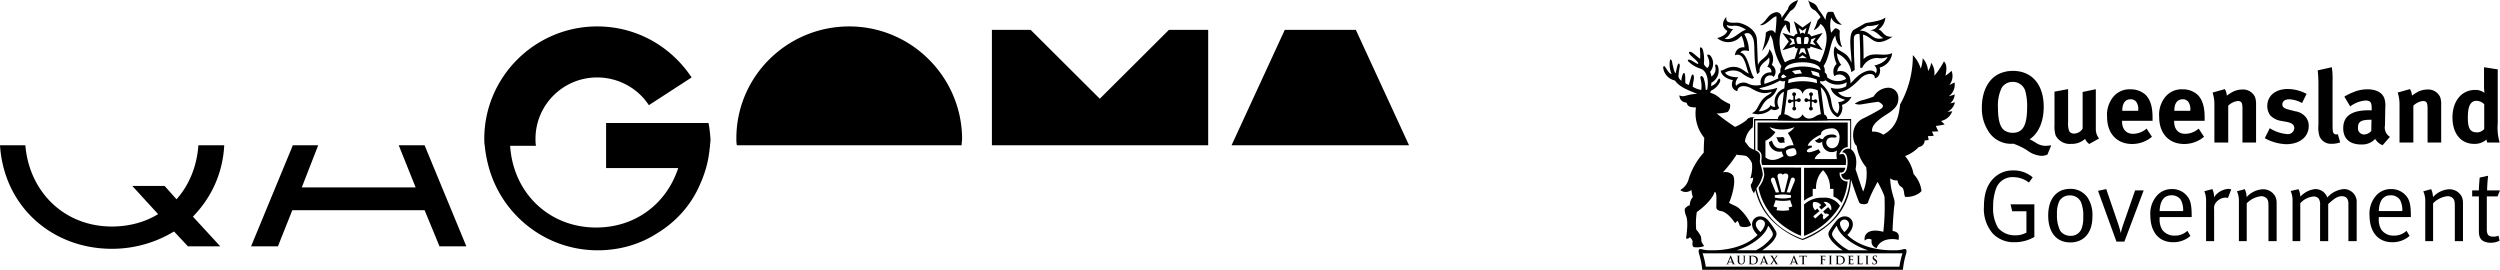 <svg xmlns="http://www.w3.org/2000/svg" viewBox="0 0 1000 107.912"> <symbol id="qagoma" viewBox="0 0 328 52"> <path xmlns="http://www.w3.org/2000/svg" d="M314.926.804h-16.514L286.055 27.61h41.228zM197.25 0c-14.435 0-26.215 11.62-26.215 26 0 .575 0 1.035.116 1.61h52.199c0-.46.116-1.035.116-1.61-.116-14.265-11.78-26-26.216-26M255.451 16.795 239.399.805h-9.008V27.61h50.236V.803h-9.123zM92.616 27.608l3.926 9.779H70.096l3.811-9.78h-5.89l-9.7 23.47h6.236l3.349-8.398h30.72l3.464 8.398h6.236l-9.7-23.47zM46.079 27.608c-.346 4.947-2.194 9.318-5.081 12.54l-2.772-3.107h-7.507l6.006 6.558c-3.003 1.84-6.699 2.876-10.74 2.876-10.972 0-19.171-7.938-20.095-18.867H0c.924 14.265 12.126 24.044 25.984 24.044a27.75 27.75 0 0 0 14.436-4.026l3.234 3.45h7.506l-6.351-6.902c4.157-4.256 6.929-9.893 7.275-16.566zM164.569 22.434h-23.791v10.469h16.746c-2.656 8.168-9.816 13.805-19.055 13.805-10.971 0-19.286-8.053-19.979-18.982h6.005c-.116-.576-.116-1.036-.116-1.611 0-7.823 6.352-14.265 14.321-14.265 4.966 0 9.47 2.53 12.01 6.442l9.932-6.442C155.907 4.717 147.939 0 138.7 0c-14.436 0-26.216 11.735-26.216 26.115 0 .575 0 1.035.116 1.61 0 0 .231 3.222 1.501 6.788C117.681 44.637 127.382 52 138.815 52c5.082 0 9.817-1.38 13.743-3.911 4.388-2.646 7.853-6.443 9.932-11.16 1.039-2.3 1.848-4.717 2.194-7.363.116-.575.116-1.15.231-1.725 0-.576.116-1.036.116-1.61-.116-1.497-.231-2.647-.462-3.797" /> </symbol> <symbol id="queensland-government" viewBox="0 0 160 51.582"> <path xmlns="http://www.w3.org/2000/svg" id="logo" d="M29.104 18.993a.37.37 0 0 0-.288.141 5 5 0 0 0-.403-.053l.005-.727a.36.36 0 0 0 .219-.33.36.36 0 0 0-.36-.364.366.366 0 0 0-.37.363.36.36 0 0 0 .19.315l-.005.697a15 15 0 0 0-.387-.034.36.36 0 0 0-.329-.217.363.363 0 0 0-.368.361.365.365 0 0 0 .368.363.36.36 0 0 0 .305-.168l.411.045-.013 1.055a.36.36 0 0 0-.195.32.36.36 0 0 0 .363.361.365.365 0 0 0 .371-.36.36.36 0 0 0-.219-.329l.014-1.01c.122.017.232.033.344.054a.37.37 0 0 0 .347.243.364.364 0 0 0 .363-.363.364.364 0 0 0-.363-.363m-3.168-.208A.37.37 0 0 0 25.6 19c-.128.01-.262.024-.385.037l-.005-.7a.36.36 0 0 0 .192-.312.37.37 0 0 0-.366-.366.37.37 0 0 0-.368.366.36.36 0 0 0 .219.331l.01.724c-.139.013-.275.035-.406.053a.35.35 0 0 0-.285-.139.364.364 0 0 0-.366.364.366.366 0 0 0 .366.363.37.37 0 0 0 .347-.243q.164-.032.344-.054l.011 1.01a.36.36 0 0 0-.216.328.365.365 0 0 0 .366.361.364.364 0 0 0 .365-.36.36.36 0 0 0-.194-.321l-.008-1.058c.13-.016.267-.026.405-.042a.36.36 0 0 0 .31.165.364.364 0 0 0 .366-.36.36.36 0 0 0-.366-.36Zm19.24 32.196H8.137a14.4 14.4 0 0 0-.595-2.54h38.222a14 14 0 0 0-.59 2.54ZM20.07 43.156a7.6 7.6 0 0 1 .822 1.26c.163.42.057.67-.253 1.106a9 9 0 0 1-2.882 2.326h-3.71c2.332-.657 5.486-2.628 6.023-4.692m-2.251-.678a.874.874 0 0 1 1.538-.073c.216.28.125 1.031-.756 1.966-.633-.572-1.106-1.303-.782-1.893m14.8 3.044c-.31-.435-.414-.686-.253-1.106a8 8 0 0 1 .825-1.26c.537 2.064 3.69 4.035 6.02 4.692h-3.713a9 9 0 0 1-2.879-2.326m1.28-3.117a.876.876 0 0 1 1.54.073c.324.59-.146 1.322-.782 1.893-.873-.935-.97-1.685-.758-1.966m12.007 5.254a5.4 5.4 0 0 1-1.6.19h-.895c-3.081-.062-6.249-.97-8.193-2.93 2.687-2.674-.465-4.874-2.171-2.604a14.7 14.7 0 0 0-1.322 1.896c-.302.558-.075 1.108.59 1.963a9.7 9.7 0 0 0 2.014 1.674H18.933a10 10 0 0 0 2.017-1.674c.662-.855.889-1.405.592-1.963a15 15 0 0 0-1.327-1.896c-1.706-2.27-4.855-.07-2.174 2.604-1.941 1.96-5.106 2.868-8.19 2.93H9a5.4 5.4 0 0 1-1.602-.19c-.636-.155-.78.12-.436 1.204a15.4 15.4 0 0 1 .51 2.719H45.84a15 15 0 0 1 .505-2.719c.342-1.084.203-1.36-.438-1.204ZM12.569 50.05q-.016-.001-.011-.019l.275-.723c.003-.006.008-.016.016-.016l.008.016.27.726q.006.014-.01.016Zm.592.104a.03.03 0 0 1 .022.016l.099.267c.01.03 0 .051-.019.054-.021 0-.032.002-.032.018 0 .022.03.022.067.022h.419c.077 0 .093 0 .093-.022 0-.016-.008-.018-.024-.018a.4.4 0 0 1-.093-.008c-.048-.01-.11-.04-.192-.235-.14-.329-.492-1.215-.542-1.333-.025-.048-.038-.07-.057-.07s-.037.027-.061.089l-.553 1.364c-.04.107-.085.177-.184.19a1 1 0 0 1-.07.003c-.016 0-.026.002-.026.018 0 .022.016.022.04.022h.497c.018 0 .034 0 .034-.022 0-.016-.008-.018-.034-.018h-.033c-.066 0-.085-.024-.085-.067a.4.4 0 0 1 .03-.126l.045-.122q.007-.023.018-.022Zm1.095-.317a.7.7 0 0 0 .197.574.7.7 0 0 0 .484.147.62.62 0 0 0 .454-.152.82.82 0 0 0 .213-.657v-.23c0-.325 0-.387.003-.454.005-.077.019-.112.077-.125.03 0 .043-.005.067-.005q.04 0 .038-.02c0-.018-.014-.02-.046-.02-.083 0-.221.005-.25.005 0 0-.14-.006-.25-.006-.031 0-.047.003-.047.022q0 .02.04.019c.021 0 .056.005.077.005.072.016.091.048.094.125.002.067.002.129.002.454v.27a.74.74 0 0 1-.123.54.44.44 0 0 1-.304.117.42.42 0 0 1-.272-.085c-.11-.086-.174-.222-.174-.534v-.308c0-.325 0-.387.003-.454.002-.077.024-.112.08-.125.027 0 .04-.005.067-.005q.037 0 .037-.02c0-.018-.021-.02-.05-.02-.078 0-.22.005-.273.005-.064 0-.203-.006-.318-.006-.03 0-.05.003-.05.022q0 .02.04.019c.029 0 .066.005.08.005.077.016.093.048.1.125.004.067.004.129.004.454zm2.543-.35c0-.168 0-.355.002-.432q0-.035.027-.043a.6.6 0 0 1 .142-.018.87.87 0 0 1 .625.219.74.74 0 0 1 .21.54.7.7 0 0 1-.184.547.75.75 0 0 1-.505.152c-.173 0-.259-.046-.288-.088a.5.5 0 0 1-.024-.166 12 12 0 0 1-.005-.44zm-.273.415c0 .203 0 .373-.01.462-.011.064-.022.112-.065.117a.2.2 0 0 1-.08.01c-.026 0-.034.006-.034.02 0 .02.013.02.045.02h.275c.11 0 .307.022.47.022a1.03 1.03 0 0 0 .735-.254.88.88 0 0 0 .24-.608.76.76 0 0 0-.216-.548 1.17 1.17 0 0 0-.879-.246c-.13 0-.267.003-.34.003-.06 0-.197-.003-.317-.003-.03 0-.045.003-.045.02q.001.018.034.018c.032 0 .07.005.088.005.07.016.091.048.094.126.005.066.005.128.005.454zm2.425.148q-.012-.001-.008-.019l.275-.723c.003-.006.006-.016.014-.016.005 0 .008.01.01.016l.27.726q.005.014-.01.016Zm.593.104q.015 0 .022.016l.104.267c.008.03-.006.051-.022.054-.024 0-.034.002-.034.018 0 .022.03.022.07.022h.413c.083 0 .102 0 .102-.022 0-.016-.011-.018-.027-.018a.4.4 0 0 1-.096-.008c-.046-.01-.104-.04-.19-.235-.141-.329-.491-1.215-.547-1.333-.022-.048-.035-.07-.054-.07-.021 0-.032.027-.061.089l-.55 1.364c-.043.107-.086.177-.187.19a1 1 0 0 1-.067.003c-.019 0-.03.002-.03.018 0 .022.017.022.043.022h.492c.024 0 .037 0 .037-.022 0-.016-.008-.018-.03-.018h-.037c-.064 0-.085-.024-.085-.067a.4.4 0 0 1 .032-.126l.045-.122c.006-.016.008-.022.022-.022Zm2.14-1.035c.069-.101.11-.16.16-.174a1 1 0 0 1 .077-.01c.022 0 .038-.006.038-.019s-.016-.019-.038-.019c-.083 0-.17.006-.219.006-.037 0-.13-.006-.216-.006q-.048 0-.048.02c0 .012.016.018.027.018a.4.4 0 0 1 .072.005c.021.005.037.024.037.035a.2.2 0 0 1-.024.088c-.032.059-.235.36-.299.454-.086-.144-.184-.304-.278-.483a.1.1 0 0 1-.024-.06c0-.01.005-.02.027-.034.016 0 .048-.005.061-.005.016 0 .032-.006.032-.019 0-.016-.016-.019-.045-.019-.08 0-.203.006-.235.006-.102 0-.283-.006-.334-.006q-.044-.001-.043.014 0 .026.022.024a.3.3 0 0 1 .09.018.28.28 0 0 1 .182.158l.382.614-.422.596c-.075.101-.115.147-.179.163a.4.4 0 0 1-.083.008q-.028 0-.029.018c0 .022.01.022.032.022h.467c.03 0 .046 0 .046-.022 0-.013-.016-.018-.027-.018a.3.3 0 0 1-.05-.003c-.02-.005-.04-.016-.043-.037a.15.15 0 0 1 .029-.086l.326-.523c.101.16.227.38.35.585.016.032.005.053-.008.056-.02.005-.032.008-.032.021s.021.027.08.027h.46c.02 0 .04 0 .04-.022 0-.016-.014-.018-.028-.018a.3.3 0 0 1-.082-.01.22.22 0 0 1-.129-.094c-.053-.067-.41-.655-.48-.762Zm2.998.931q-.014-.001-.008-.019l.27-.723c.005-.006.008-.016.016-.016.005 0 .008.01.01.016l.28.729c0 .005 0 .013-.013.013zm.593.104q.015 0 .018.016l.105.267c.008.03-.006.051-.022.054-.021 0-.03.002-.03.018 0 .022.028.022.065.022h.417c.08 0 .096 0 .096-.022 0-.016-.008-.018-.027-.018a.4.4 0 0 1-.09-.008c-.046-.01-.11-.04-.193-.235-.142-.329-.491-1.215-.545-1.333q-.03-.071-.056-.07c-.021 0-.035.027-.061.089l-.55 1.364c-.043.107-.086.177-.19.19a1 1 0 0 1-.064.003c-.019 0-.027.002-.027.018 0 .022.013.022.04.022h.492c.026 0 .037 0 .037-.022 0-.016-.005-.018-.032-.018h-.03c-.072 0-.09-.024-.09-.067a.3.3 0 0 1 .034-.126l.043-.122q.011-.023.019-.022Zm1.35-.253c0 .203 0 .374-.011.462-.005.064-.021.112-.064.118a.2.2 0 0 1-.078.01q-.035 0-.034.02c0 .02.018.02.042.02h.625c.024 0 .04 0 .04-.02q.002-.02-.037-.02a.5.5 0 0 1-.107-.01c-.067-.006-.085-.054-.09-.113-.011-.093-.011-.264-.011-.467v-.887l.277.006c.195.008.254.067.26.125v.02c.005.034.008.042.026.042.011 0 .019-.014.019-.03 0-.058.008-.208.008-.253 0-.03-.003-.043-.019-.043a1 1 0 0 1-.21.019h-.869c-.074 0-.155-.003-.219-.006a.6.6 0 0 1-.093-.032q-.02 0-.03.04a3 3 0 0 0-.042.249c0 .03.002.04.016.04.016 0 .021-.01.026-.027a.2.2 0 0 1 .038-.077c.032-.054.085-.056.21-.065l.327-.008zm3.818-.176c0-.01.003-.013.019-.013.035 0 .267 0 .323.005a.13.13 0 0 1 .112.072 1 1 0 0 1 .011.072c0 .014.005.032.021.032.02 0 .02-.026.02-.045 0-.016.004-.115.007-.155.008-.07.019-.123.019-.133q0-.022-.01-.022c-.017 0-.022.008-.03.024a.13.13 0 0 1-.096.035 1 1 0 0 1-.097.005l-.28.003c-.019 0-.019-.008-.019-.024v-.54c0-.024.006-.029.024-.029l.331.005a.16.16 0 0 1 .15.067.2.2 0 0 1 .013.08c.003.027.006.035.022.035.013 0 .016-.008.018-.03.006-.02.008-.154.011-.176.008-.053.019-.082.019-.096 0-.01-.006-.021-.014-.021-.013 0-.02.01-.034.019l-.091.005c-.05.003-.497.003-.577.003-.067 0-.203-.006-.318-.006-.034 0-.048.003-.048.019q-.001.02.035.019c.03 0 .07.005.088.005.07.016.085.048.09.126.004.066.004.128.004.454v.381c0 .217 0 .374-.011.465-.008.062-.019.11-.062.118a.3.3 0 0 1-.08.008c-.026 0-.03.005-.03.018 0 .022.014.022.044.022h.611c.035 0 .048 0 .048-.022q0-.019-.032-.018a1 1 0 0 1-.115-.008c-.064-.008-.077-.056-.085-.118-.01-.09-.01-.248-.01-.465zm1.399.177c0 .216 0 .384-.008.475-.005.059-.019.099-.061.104a.2.2 0 0 1-.08.01c-.027 0-.035.006-.035.02 0 .02.016.02.045.02h.617c.021 0 .04 0 .04-.02q.001-.02-.035-.02a.5.5 0 0 1-.112-.01c-.067-.005-.08-.045-.088-.104-.008-.09-.008-.259-.008-.475v-.382c0-.326 0-.388.005-.454.003-.078.022-.113.08-.126.025 0 .043-.005.067-.005.019 0 .035-.006.035-.024 0-.01-.019-.014-.048-.014l-.27.003-.28-.003q-.055-.001-.054.014.002.025.035.024c.024 0 .053.005.077.005.051.016.07.048.075.126.003.066.003.128.003.454zm1.59-.414v-.433a.04.04 0 0 1 .032-.043.6.6 0 0 1 .138-.018.88.88 0 0 1 .628.219.75.75 0 0 1 .206.54.7.7 0 0 1-.185.547.73.73 0 0 1-.502.152c-.173 0-.261-.046-.285-.088a.5.5 0 0 1-.027-.166c-.006-.04-.006-.214-.006-.44zm-.273.414a4 4 0 0 1-.013.462c-.006.064-.019.112-.062.117a.2.2 0 0 1-.082.01q-.034 0-.035.02c0 .02.021.02.048.02h.275c.11 0 .307.022.47.022a1.02 1.02 0 0 0 .732-.254.88.88 0 0 0 .24-.608.76.76 0 0 0-.214-.548 1.18 1.18 0 0 0-.88-.246c-.129 0-.27.003-.337.003-.059 0-.198-.003-.313-.003-.04 0-.05.003-.05.02 0 .012.01.018.04.018.024 0 .064.005.085.005.07.016.085.048.09.126.006.066.006.128.006.454zm2.341 0c0 .202 0 .373-.01.461-.009.065-.02.113-.06.118a.3.3 0 0 1-.082.01c-.027 0-.035.006-.035.02 0 .02.016.02.046.02h.275c.128 0 .277.011.606.011.085 0 .107 0 .117-.061a1.4 1.4 0 0 0 .03-.24c0-.019 0-.043-.016-.043s-.019.016-.024.037c-.016.086-.04.134-.099.16a.6.6 0 0 1-.206.027c-.224 0-.259-.035-.264-.184v-.505q-.001-.02.019-.021c.05 0 .261.002.307.008.08.005.112.035.125.083a1 1 0 0 0 .008.074c0 .016 0 .022.016.022.019 0 .019-.024.019-.04s.008-.104.008-.145c.01-.109.024-.146.024-.16 0-.016-.013-.016-.021-.016-.011 0-.016.008-.032.03a.15.15 0 0 1-.105.029c-.053.008-.307.008-.35.008q-.019.001-.018-.03v-.544c0-.016.005-.019.019-.019.04 0 .27 0 .31.005.109.014.13.038.144.078a.2.2 0 0 1 .016.083q0 .025.016.026c.021 0 .024-.013.024-.024a1 1 0 0 0 .01-.147c.008-.093.02-.122.02-.136 0-.01-.004-.021-.014-.021a.1.1 0 0 0-.032.01.4.4 0 0 1-.1.014h-.55c-.058 0-.194-.003-.312-.003-.032 0-.048.003-.048.019q.001.02.038.019c.029 0 .069.005.082.005.075.016.091.048.097.126.002.066.002.128.002.454zm1.98-.382c0-.328 0-.39.002-.454.003-.077.021-.114.08-.125.03 0 .064-.006.086-.006q.038 0 .037-.018c0-.019-.013-.022-.045-.022-.083 0-.246.006-.297.006-.061 0-.197-.006-.299-.006-.035 0-.048.003-.048.022q-.001.019.035.018c.03 0 .056.006.075.006.072.013.085.048.093.125.005.064.005.126.005.454v.382a4 4 0 0 1-.013.462c-.008.064-.016.11-.064.118a.2.2 0 0 1-.08.01c-.027 0-.032.006-.032.02 0 .018.013.018.042.018h.276c.176 0 .328.013.64.013.113 0 .123-.013.14-.064a2 2 0 0 0 .029-.25c0-.025 0-.036-.016-.036s-.022.014-.022.035a.24.24 0 0 1-.061.131c-.053.053-.136.059-.259.059-.168 0-.224-.014-.262-.048-.043-.04-.043-.19-.043-.468zm1.36.382c0 .216 0 .384-.007.475-.006.059-.022.099-.064.104a.2.2 0 0 1-.08.01c-.027 0-.035.006-.035.02 0 .02.016.02.045.02h.62c.018 0 .04 0 .04-.02q0-.02-.04-.02a.5.5 0 0 1-.107-.01c-.067-.005-.086-.045-.09-.104-.009-.09-.009-.259-.009-.475v-.382c0-.326 0-.388.005-.454.003-.078.024-.113.08-.126.03 0 .043-.005.067-.005s.035-.006.035-.024c0-.01-.019-.014-.043-.014l-.27.003-.288-.003q-.049-.001-.05.014.002.025.031.024c.03 0 .062.005.083.005.048.016.072.048.072.126.006.066.006.128.006.454v.382Zm1.52.657a.62.62 0 0 0 .35-.088.43.43 0 0 0 .205-.371c0-.206-.096-.358-.36-.553l-.065-.05c-.176-.134-.23-.212-.23-.308a.23.23 0 0 1 .262-.227.28.28 0 0 1 .235.11.23.23 0 0 1 .062.141c0 .024.01.037.021.037q.024.002.024-.06c0-.175.01-.236.01-.26 0-.019-.013-.027-.031-.03a1 1 0 0 0-.291-.037c-.305 0-.508.171-.508.409a.64.64 0 0 0 .323.515l.107.075c.179.142.208.246.208.353a.265.265 0 0 1-.296.245.3.3 0 0 1-.31-.221.4.4 0 0 1-.021-.107c0-.016 0-.04-.019-.04s-.024.024-.027.056c-.002.035-.013.165-.013.28 0 .051.008.064.043.078a.75.75 0 0 0 .32.053ZM21.353 34.206c.25.692.56 1.792.812 2.561a7 7 0 0 0-.625.054c-.113-.273-.478-1.18-.85-2.06-.352-.822.484-1.033.663-.555m1.538-.734c.059-.409 1.226-.486 1.004.414-.219.902-.497 1.955-.705 2.863q-.151-.002-.299-.003l-.297.003c-.213-.908-.488-1.96-.71-2.863-.216-.9.948-.823 1.007-.414m2.198 1.29c-.374.878-.735 1.786-.847 2.059a7 7 0 0 0-.625-.054c.251-.769.556-1.87.815-2.56.179-.479 1.012-.268.657.555m-3.728 2.569a8.3 8.3 0 0 1 1.53-.144 8.4 8.4 0 0 1 1.53.144 1.4 1.4 0 0 1 .01.443 6.6 6.6 0 0 1-1.54.168 6.6 6.6 0 0 1-1.538-.168 1.2 1.2 0 0 1 .008-.443m2.748 2.855a7 7 0 0 1-1.218.104 7 7 0 0 1-1.22-.104c.037-.142.085-.34.13-.534a3.3 3.3 0 0 1-.71-.19c.104-.355.267-.71.4-1.194a6.2 6.2 0 0 0 1.4.136 6.2 6.2 0 0 0 1.397-.136c.136.484.299.839.403 1.194a3.3 3.3 0 0 1-.71.19c.045.195.093.392.128.534m-5.04-8.156a6 6 0 0 1 .262 1.442 4.64 4.64 0 0 1-.93 2.174c-.058.096-.109.184-.168.28 1.413 6.861 8.133 9.15 8.133 9.15V32.043s-5.059-.016-7.297-.013m14.678 1.286-.022-.326.331-.002c.444-.003.665-.425.78-.916-1.722-.011-7.9.008-7.9.008v6.297a5.5 5.5 0 0 1 1.656-.892v-1.378h.641a4.77 4.77 0 0 1 1.122-3.346l.208-.217.211.217a4.77 4.77 0 0 1 1.12 3.346h.664v1.471a3.65 3.65 0 0 1 1.546 1.2 11.7 11.7 0 0 0 1.168-4.097q-.045.006-.094.008a1.424 1.424 0 0 1-1.431-1.373m-1.65 6.92-.562-.635-.956.842.393.443a.65.65 0 0 1 .756.221c-.265.23-.732.628-1.002.86a.635.635 0 0 1-.11-.771l-.39-.441-1.164 1.034-.382-.436 1.2-.993-.43-.489-.39.34a1.46 1.46 0 0 1-.364-1.555 1.5 1.5 0 0 1 1.504.569c-.23.203-.39.339-.39.339l.433.5.982-.818-.56-.636a1.37 1.37 0 0 1 1.196.401 1.34 1.34 0 0 1 .235 1.226Zm-1.534-2.43a5.01 5.01 0 0 0-3.627 1.29v6.02a13.9 13.9 0 0 0 6.872-5.755 3.46 3.46 0 0 0-3.245-1.554Zm4.722-9.694v-4.687h-17.24v5.232a2 2 0 0 1 .177.11l.048.04c.473.381.652.662.502 1.954a2.7 2.7 0 0 0 .166.793H34.92a7 7 0 0 0 .027-.486 2.27 2.27 0 0 0-.35-1.503.4.4 0 0 0-.307-.115.1.1 0 0 0-.021.002l-.642.07.342-.537a1.73 1.73 0 0 1 1.317-.873Zm-12.6.854a2.6 2.6 0 0 0 .347.884c-.64.372-2.251 1.306-3.48.23v-3.157a4.7 4.7 0 0 0 1.918-1.682 3.07 3.07 0 0 1-1.13-.95 6.39 6.39 0 0 0 4.775.012 3.8 3.8 0 0 1-1.28 1.125 9.1 9.1 0 0 1 1.114 2.363 2.48 2.48 0 0 0-1.845.561c-.785.035-1.776.28-2.323-1.474a6 6 0 0 0-.567.326 2.044 2.044 0 0 0 2.47 1.762Zm2.75.543a1.88 1.88 0 0 1-1.42.384 1.05 1.05 0 0 1-.532-1.028c.12-.305 1.229-.606 1.581-.491.358.114.51.937.372 1.135Zm7.5-1.36a1.132 1.132 0 0 1-1.755-.836c0-.705.494-1.113 1.346-1.023.852.097.788-.373.144-.536-.315-.078-1.669-.144-2.12.846a1 1 0 0 1-.7-.253 1.48 1.48 0 0 1-.825.483.87.87 0 0 0 1.402.232c-.008.088-.019.185-.019.283a1.817 1.817 0 0 0 2.831 1.426 3.6 3.6 0 0 0-.021 1.64h-4.244c.075-.451.638-.961 1.111-1.29l-.374-.584a10 10 0 0 1-1.391.512c-1.178.297-1.108-.526.11-.862v-.326l-.78-.014c.186-.82 1.8-1.858 2.523-2.101-.04-.89 1.146-1.183 2.097-1.21 1.178-.03 1.455 1.22 1.455 1.608 0 .512-.139 1.655-.79 2.005m-11.342-1.951a3 3 0 0 0 1.13 0 .43.43 0 0 1 .448.56.72.72 0 0 0 .107.519c-.38-.05-.745.112-1.042-.027-.41-.198-.333-.75-.643-1.052m32.762-4.843a2.6 2.6 0 0 0 1.431-1.803 8 8 0 0 1-.913.214 2.56 2.56 0 0 0 .879-1.707c-.262.078-.732.252-1.162.348a2.66 2.66 0 0 0 1.116-2.644c-.262.13-.628.342-.996.491a2.73 2.73 0 0 0 .427-2.713 7.5 7.5 0 0 1-1.161.926c.272-1.31.259-2.152-.294-2.737a14.5 14.5 0 0 1-1.85 2.772 3.36 3.36 0 0 0-.602-2.505 3.5 3.5 0 0 1-.593 1.592 3.9 3.9 0 0 0-1.017-2.457 6.5 6.5 0 0 1-.377 1.992 6.3 6.3 0 0 0-1.506-2.588 18.94 18.94 0 0 1-2.436 9.425c-.216 1.71-.406 4.273-3.218 5.793a3.33 3.33 0 0 0-2.123-.585c-.265-1.29 1.44-2.46 2.908-3.395 1.488-.945 2.134-1.752 2.097-3.015A1.904 1.904 0 0 0 43 16.772a3.4 3.4 0 0 0-2.77 1.693 20 20 0 0 1-2.072.681 4.2 4.2 0 0 0-1.527.676 2.46 2.46 0 0 0 1.127.152c.467-.066 1.965-.342 3.394-.512.523.28 1.362.745.473 1.356a38 38 0 0 1-3.453 1.86c-2.717 1.401-1.838 4.934-1.173 5.19a8 8 0 0 0 1.81 4.092 8.7 8.7 0 0 1-.568 4.655c-.377-.91-1.03-3.015-1.458-4.243.44-2.327-.273-3.347-.767-3.74-.023-.018-.05-.03-.074-.047v-5.832h-4.56a1 1 0 0 0-.588-.87 153 153 0 0 1-.666-5.226c2.028 1.765.88 4.684 3.272 5.762a2.27 2.27 0 0 0 .782-2.361 2.86 2.86 0 0 0 1.811-1.557 2.54 2.54 0 0 1-2.58-.852c1.477-.045 2.85-1.151 4.252-2.598 1.252-1.293 2.924-1.098 2.793-.08.866-.129 1.207-1.298.922-2.049a3.185 3.185 0 0 0 2.4-2.77c-1.695.842-3.856-.552-5.466 1.157 0-2.254-.083-4.108-.11-4.692.088.02.177.05.278.085 1.637.564 2.014 2.513 5.397.305-1.813.208-1.909-1.312-2.734-1.344a3.04 3.04 0 0 0 1.338-2.315c-1.058.836-3.49.886-3.969 1.164-.63.38-1.426.833-1.965 1.124-1.408.759-.428 4.88-.57 6.389-.758-2.246-2.293-1.907-3.103-3.194-.603 1.07.038 2.873.286 3.389a2.03 2.03 0 0 0-.427 2.347 1.485 1.485 0 0 1 2.257.5 3.18 3.18 0 0 1-3.646-.297 1.03 1.03 0 0 0-.47-.941 1.88 1.88 0 0 0-.217-1.24l.016.02c1.191-1.67 1.269-4.867 2.252-5.777.085 1.119.686 2.048 1.279 2.176a6.3 6.3 0 0 1-.44-3.01c.018-.323-.591-.569-.743-.582-.257-.019-.58.51-.914.844a5.8 5.8 0 0 1 .024-2.911 2.24 2.24 0 0 0 2.04 1.389c-1.602-1.263-1.324-2.41-1.812-2.47a5 5 0 0 0-.62-.011c-.558 0-.638 1.073-.71 1.567a12.7 12.7 0 0 0-1.338-2C29.105.33 28.38.702 27.647.021c.569.858.107 1.381 1.434 2.003a8 8 0 0 1 1.015 1.242 5 5 0 0 1-.58.652 8.7 8.7 0 0 1-.756 1.87 2.65 2.65 0 0 0 1.322-1.226c2.39 1.778.452 6.334-.101 7.336a4.8 4.8 0 0 0-1.813-.657l-.065-.206-.56-1.794h.256c.3 0 .371-.198.323-.356l1.648.5.732.224L30.056 9l-.767-1.05.767-1.038.446-.615-.732.22-1.482.453a.775.775 0 0 0-.687-.531l.502-1.667.214-.71-.609.435-1.055.759-1.06-.759-.606-.435.213.71.5 1.667a.79.79 0 0 0-.687.531l-1.484-.454-.727-.219.444.615.769 1.039-.77 1.05-.443.608.727-.224 1.658-.502c-.048.16.013.358.318.358h.259l-.564 1.794-.061.206a4.7 4.7 0 0 0-1.856.684c-1.613-3.09-1.156-6.21.198-7.246a2.65 2.65 0 0 0 .827 1.728c-.178-.676.131-1.886-.224-2.187a1.58 1.58 0 0 0-1.03-.302 22 22 0 0 1 1.286-1.835C25.291 1.64 25.564.55 25.8 0c-1.031.374-1.787.9-1.955 1.757-.363.476-.77 1.04-1.218 1.704a.98.98 0 0 0-1.02-1.132c-1.739.36-1.61 1.6-3.098 2.454 1.015.353 2.612-1.859 3.157-1.613a25 25 0 0 1-.225 3.16c-.262-.286-.392-.481-.617-.516a1.46 1.46 0 0 0-1.194.446 11.8 11.8 0 0 1-.731 3.52 7.3 7.3 0 0 0 1.586-3.098 3.96 3.96 0 0 1 .577 1.715 11.8 11.8 0 0 0 1.538 4.275 1.85 1.85 0 0 0-.17 1.157.99.99 0 0 0-.414 1.16 18.4 18.4 0 0 1-2.658 1.052c-.235-1.907 1.603-1.83 1.742-1.314a1.522 1.522 0 0 0-.332-2.308 2.75 2.75 0 0 0-.486-3.018c-.114 1.616-1.938 1.875-2.152 3.115-.072-.983-.136-3.643-.216-4.939-.142-2.409-3.221-3.25-3.691-3.25-2.014.094-2.204-.165-2.156-1.087-1.017 1.143-.675 2.163.19 2.655-.12.689-1.234 1.226-1.92 1.378a3.19 3.19 0 0 0 4.439-.243q.098-.091.197-.174a5.4 5.4 0 0 1 .564 2.209 1.536 1.536 0 0 0-1.8 1.506c1.941-.793 2.152 2.88 2.662 3.472-.497-.032-1.37-1.164-2.662-1.247-1.555-.099-2.105.72-2.735.692.117 1.081 1.453 1.693 2.318 1.824-.438 1.108-.05 1.864.865 2.136 0-1.015 1.304-1.333 2.698-.523 1.674.961 2.537 1.05 3.885.638-.224.486-.83.531-1.575 1.255-1.04 1.015-1.074 2.34-2.238 2.82a3.73 3.73 0 0 0 3.717-.774 1.155 1.155 0 0 0 1.506-.211 2.223 2.223 0 0 1 .912-3.125 155 155 0 0 1-.568 4.355.99.99 0 0 0-.592.87h-4.562v5.88a4 4 0 0 1-.74-.38c-.39-.264-.5-.652-.994-1.167a4.15 4.15 0 0 1 1.482-2.754 12 12 0 0 0 .059-1.752s.39-.016.352-.04a1.28 1.28 0 0 0-1.621.454 9 9 0 0 1-2.166 1.266 42 42 0 0 1-3.52-2.566 8 8 0 0 0 2.1-.28 1.65 1.65 0 0 0 .448-1.52 7 7 0 0 1-.857-.417 11 11 0 0 1-.954-.595 4.34 4.34 0 0 0-1.952-1.14c.07-.49.174-.377.652-.693a3.46 3.46 0 0 0 1.186-1.364c.184-.374-.027-1.146-.513-.166a2.04 2.04 0 0 1-1.173.946 4.4 4.4 0 0 0 .056-.644 2.59 2.59 0 0 0 1.304-2.98c-.067-.53-.599-.748-.574-.2a1.735 1.735 0 0 1-.74 2 2.2 2.2 0 0 0-.249-.898 2.45 2.45 0 0 0 .153-3.007c-.254-.352-.89-.475-.601.083.235.454.614 1.69-.096 2.195-.249-.302-.532-.42-.628-.828a7.4 7.4 0 0 0-.19-2.67c-.165-.452-.6-.735-.566-.067a10 10 0 0 1 .035 1.765c-.07.059-1.087-.876-1.504-1.156-.419-.286-.913-.18-.424.382.427.497 1.728 1.44 1.56 1.746-.102.193-1.034-.566-1.515-.726-.486-.166-.638.09-.224.42a5.8 5.8 0 0 0 2.192 1.254c1.087.36 1.632 1.849 1.288 3.972-.014.101-.2.085-.308.053a8 8 0 0 0-.39-2.214c-.258-.56-.769-.574-.579.187a5.4 5.4 0 0 1 .128 2.06 3.8 3.8 0 0 1-1.618-.61c-.04-.411.173-1.084.213-1.696.032-.595-.323-.972-.523-.221-.195.718-.32 1.065-.44 1.58a1.7 1.7 0 0 1-.658-.341c-.061-.067-.002-.876-.066-1.46-.062-.663-.318-.645-.521-.06a4.3 4.3 0 0 0-.187 1.055 1.24 1.24 0 0 1-.569-.844 18 18 0 0 1 .251-1.883c.059-.328-.168-.996-.427-.187-.187.577-.238 1.063-.356 1.475-.23-.019-.531-1.336-.686-2.174-.07-.385-.39-.823-.451.032a4.75 4.75 0 0 0 .368 2.305c-.464-.046-.902-.868-1.22-1.346-.286-.425-.42.02-.39.186a2.87 2.87 0 0 0 2.238 2.388c.948 1.346 2.756 1.918 4.284 2.572-1.99-.021-2.508.772-3.419.256a1.35 1.35 0 0 0 .77 1.258 2.4 2.4 0 0 0 .624.171c.166.9 1.031.855 1.766.9a7.4 7.4 0 0 0 1.586 5.798c-.045.892-.107 2.06-.096 2.831a13.75 13.75 0 0 0-2.863 4.983 3.42 3.42 0 0 1-1.624 2.172 1.65 1.65 0 0 0 2.131-.032 6.2 6.2 0 0 0 .273 1.37 2.32 2.32 0 0 0-.58 1.567 1.75 1.75 0 0 0-.921.641c-.142.174.018.983.179 1.322.51 1.127.11 3.667.021 4.423.214.01.604.024.69-.288a1.64 1.64 0 0 1 .579.825c-.038.21-.158.99.248 1.09a3.85 3.85 0 0 0 1.952-.212 3.9 3.9 0 0 1-.545-.913 2.9 2.9 0 0 0-.141-1.052 8 8 0 0 0-.844-1.197 13.7 13.7 0 0 1 .117-3.33c.372-.256 2.893-2.104 3.416-3.875.46.155.318 1.391.318 2.991 0 .43.529.646.844.686.681.08 1.656.724 2.743 2.313a5 5 0 0 1 .486-.432 4.2 4.2 0 0 1 .4.94c.118.219.997.344 1.672.146a.72.72 0 0 0 .5-.35 9.5 9.5 0 0 0-2.465-3.26c-.508-.38-1.183-.566-1.755-.927.38-.697 1.426-3.995.793-5.202a1.92 1.92 0 0 0-1.97-.617 26.5 26.5 0 0 0 2.66-3.437c.189.221 1.158.066 1.877.344a3.16 3.16 0 0 1 1.033 1.367 7.2 7.2 0 0 1-.315 2.871 1.6 1.6 0 0 0 .529-.176 2.16 2.16 0 0 1-.462 1.402 3.26 3.26 0 0 0 .63 1.627 4.3 4.3 0 0 1 .281-.612 11.83 11.83 0 0 0 3.513 6.168 16 16 0 0 0 5.384 3.341l.115.04.112-.04a16 16 0 0 0 5.384-3.341 11.74 11.74 0 0 0 3.76-8.166c.166.482.546 1.608.91 2.637.26.729.51 1.399.677 1.749.179.39 1.5.446 1.653 0a16 16 0 0 1 .705-1.75c.25-.534.598-1.212 1.132-2.213a21 21 0 0 1 1.1 2.214 3 3 0 0 1 .227.651 43 43 0 0 1-.227 6.687c-2.961-.795-3.8.633-3.538 1.694a.98.98 0 0 1 1.324-.158 1.27 1.27 0 0 0 .938 1.576c.852-2.22 3.907-1.73 4.19-1.547.01-.427.425-1.5-1.148-1.725.058-1.923.259-4.273.33-4.762a2.85 2.85 0 0 0-.109-1.565 34 34 0 0 1-.243-.852 12 12 0 0 1-.427-2.892 1.78 1.78 0 0 0 1.37.385c.345 1.45.841 1.028 1.103 1.637a3.2 3.2 0 0 1 .2.87 1.4 1.4 0 0 0 .214.663 4.34 4.34 0 0 0 2.585-.663 3 3 0 0 0 .516-.459 5.72 5.72 0 0 0-1.517-3.245 7.53 7.53 0 0 0-1.63-3.44 7.1 7.1 0 0 0 2.631-1.738 1.236 1.236 0 0 0 1.109-1.24c.285-.034.534-.045.758-.093a13 13 0 0 0-.118-.745q.571 0 1.1-.05a9 9 0 0 0-.341-.813c.38 0 .85-.029 1.228-.05a8 8 0 0 1-.472-1.031 15 15 0 0 0 1.669-.28c-.179-.185-.38-.374-.686-.668a2.94 2.94 0 0 0 2.144-1.846c-.213 0-.651.097-.913.07Zm-27.703-6.682a7.6 7.6 0 0 1 2.712.549c.011.198.028.42.051.681a10.4 10.4 0 0 0-2.758-.373 10.5 10.5 0 0 0-2.762.373c.026-.264.043-.486.056-.686a7.6 7.6 0 0 1 2.701-.544m-2.021-1.077a9 9 0 0 1 1.54-.24l.366.697a7.5 7.5 0 0 0-1.297.136Zm3.974.721-.358-.809a7.7 7.7 0 0 1 1.511.444l.211.833a12 12 0 0 0-1.364-.468m-1.948 3.646c.347-1.298 1.76-1.18 2.903-.67.181 1.615.435 3.525.59 4.54a2.8 2.8 0 0 0-1.055.435c-.884.577-1.896.611-2.438-.42-.545 1.031-1.56.997-2.441.42a2.8 2.8 0 0 0-1.053-.436c.153-1.014.406-2.924.588-4.54 1.146-.51 2.558-.627 2.906.67ZM39.062 4.96a5.4 5.4 0 0 0 2.224-.353c-.64.775-.71 1.055-1.754 1.167 1.351.12 1.92 1.312 2.585 1.496-2.254.678-2.481-1.53-4.538-1.4a15 15 0 0 1 1.483-.91m-5.777 8.722a1.55 1.55 0 0 1 .756-1.274 3.84 3.84 0 0 1-.804-2.198 4.6 4.6 0 0 1 2.743 3.59l.651-.433c-.195-3.496-.152-3.488-.176-5.862-.003-.329.013-1.106 1.084-1.023.043.881.18 3.226.134 6.487h.382a3.155 3.155 0 0 1 2.98-1.88 3.36 3.36 0 0 0 1.864-.2c-.456 1.087-2.112 1.565-2.537 1.64a1.126 1.126 0 0 1 .294 1.492c-.588-1.006-2.484-.654-4.345 1.416a5 5 0 0 1-.51.515c.144-2.484-1.912-2.524-2.516-2.27m-2.244 1.655a3.58 3.58 0 0 0 4.055.396 2.7 2.7 0 0 1-.155.793 3.58 3.58 0 0 1-2.893.233c.158 1.132 1.472 1.976 2.725 2.318a1.95 1.95 0 0 1-1.322.411 2.39 2.39 0 0 1-.134 2.214c-.625-.406-.959-.817-1.194-2.403a5.23 5.23 0 0 0-2.073-3.42l-.037-.407a1.01 1.01 0 0 0 1.028-.135m-2.721-7.85.873-.267-.427.583-.11.147.11.146.427.585-1.106-.339a3.2 3.2 0 0 0 .233-.854Zm-.724.909H26.9l.086-1.216c1.041-.456.945.492.611 1.216Zm-.943 2.16.826.59a9.2 9.2 0 0 0-1.654 0Zm-.74-.093.38-1.223h.716l.381 1.223-.59-.422-.147-.11-.152.11Zm.588-4.693.152.107.147-.107.601-.43-.344 1.146a.1.1 0 0 1-.035.01.39.39 0 0 0-.369-.237.39.39 0 0 0-.368.238.1.1 0 0 1-.04-.011l-.342-1.146Zm-2.39 2.911.427-.585.11-.146-.11-.147-.427-.583.876.268a3 3 0 0 0 .23.854Zm1.6-.285c-.34-.724-.436-1.672.609-1.216l.085 1.216Zm-2.262 4.443c.576-.689 2.085-.934 3.204-.934 1.114 0 2.626.245 3.202.934a1 1 0 0 1 .235.572 9.1 9.1 0 0 0-3.437-.694 9.2 9.2 0 0 0-3.44.697.97.97 0 0 1 .236-.575m-.564 1.437q.062-.035.123-.066l.582.472q-.183.077-.334.134l-.179.075c-.243.096-.41.021-.472-.1-.064-.125-.027-.33.28-.515M11.722 7.404c1.151-.561 1.03-1.394 1.693-1.803-.427-.056-1.255-.246-1.242-.83 1.146.555 1.514-.468 3.656.902-1.418.444-2.51 2.174-4.107 1.73Zm4.572 8.629a1.9 1.9 0 0 0-2.334.366c-.32-.553.152-1.384.451-1.63-1.503.025-2.358-.427-2.582-.876a3.03 3.03 0 0 1 3.114.025 6.5 6.5 0 0 0 2.13 1.156c.34-.337.215-.187.321-.28-.771-.521-1.113-4.573-2.62-4.725.217-.513.997-.47 1.624-.302a6.44 6.44 0 0 0-.902-3.266c.875-.457 1.474.037 1.78 1.111.321 1.143-.06 4 .698 6.575l.475-.43c-.24-1.503 1.432-2.05 1.795-2.801a2.13 2.13 0 0 1-.353 1.827.9.9 0 0 1 .78 1.068 1.838 1.838 0 0 0-1.97 2.374 3.8 3.8 0 0 1-2.407-.192m5.147 4.353a.82.82 0 0 1-.911-.315c-.128.595-1.362 1.284-2.257 1.193.494-.53.825-1.722 1.795-2.352a3.46 3.46 0 0 0 1.754-2.14c-.45.209-2.796.804-3.458.091a12.6 12.6 0 0 0 3.986-1.471 1.02 1.02 0 0 0 .95.079c-.03.398-.081.899-.141 1.444a2.735 2.735 0 0 0-1.718 3.47Zm14.314 8.098a1.26 1.26 0 0 0-1.528.661c.782-.085 1.044.906 1.028 1.928-.021 1.226-.336 2.214-1.204 2.22a1.103 1.103 0 0 0 1.634.942 12.3 12.3 0 0 1-1.338 4.894c-1.247 2.527-3.156 4.605-7.72 6.551-6.04-2.22-8.123-6.448-8.798-9.67a6.7 6.7 0 0 0 1.214-2.547c-.048-1.212-.62-2.238-.555-2.764.15-1.308-.057-1.41-.438-1.72a1.9 1.9 0 0 0-.44-.241v-5.702h4.291q-.001.015-.003.03s3.432.048 4.76.048a537 537 0 0 0 4.756-.048q-.002-.015-.003-.03h4.344ZM69.23 17.369a2.47 2.47 0 0 0-2.403-1.712 2.39 2.39 0 0 0-2.129 1.186 7.8 7.8 0 0 0-.689 3.699c0 2.337.393 3.795 1.22 4.38a2.74 2.74 0 0 0 1.638.467c1.912 0 2.718-1.44 2.718-4.887a10.7 10.7 0 0 0-.355-3.133m4.239 12.186a2.6 2.6 0 0 1-1.224.233 4.84 4.84 0 0 1-2.52-.954 11.9 11.9 0 0 0-2.78-1.362 5.05 5.05 0 0 1-4.434-1.907 7.95 7.95 0 0 1-1.578-5.023c0-2.92 1.124-5.277 3.095-6.327a6.16 6.16 0 0 1 2.839-.662c3.645 0 5.891 2.628 5.891 6.871 0 2.94-1.063 5.141-2.7 6.212a8 8 0 0 1 1.223.681 3.45 3.45 0 0 0 1.694.564 9 9 0 0 0 1.223-.096Zm7.992-2.025a2.27 2.27 0 0 1-.788-.975 3.8 3.8 0 0 1-2.66.956 3.05 3.05 0 0 1-2.977-1.615 5.9 5.9 0 0 1-.217-1.987v-6.386l2.602-.486v6.404a3.9 3.9 0 0 0 .216 1.637 1.06 1.06 0 0 0 .927.468 1.96 1.96 0 0 0 1.637-.956v-7.008l2.52-.526v7.611a2.85 2.85 0 0 0 .615 1.81Zm9.37-6.462a2.55 2.55 0 0 0-.315-1.498 1.28 1.28 0 0 0-1.165-.585c-1.004 0-1.573.78-1.573 2.16v.04h3.053zm-3.096 2.024v.078c0 1.538.77 2.414 2.13 2.414a3.97 3.97 0 0 0 2.563-.993l1.025 1.56a5.86 5.86 0 0 1-3.805 1.38c-2.898 0-4.77-2.024-4.77-5.16a5.4 5.4 0 0 1 1.263-3.95 3.99 3.99 0 0 1 3.173-1.343 4.16 4.16 0 0 1 2.916 1.05c.927.934 1.338 2.278 1.338 4.36v.604zm13.056-2.024a2.53 2.53 0 0 0-.318-1.498 1.28 1.28 0 0 0-1.165-.585c-1.004 0-1.575.78-1.575 2.16v.04h3.058Zm-3.096 2.024v.078c0 1.538.767 2.414 2.129 2.414a3.96 3.96 0 0 0 2.561-.993l1.023 1.56a5.84 5.84 0 0 1-3.8 1.38c-2.898 0-4.773-2.024-4.773-5.16a5.4 5.4 0 0 1 1.263-3.95 3.99 3.99 0 0 1 3.176-1.343 4.15 4.15 0 0 1 2.913 1.05c.927.934 1.341 2.278 1.341 4.36v.604zm13.062 4.166v-6.482c0-1.13-.197-1.46-.889-1.46a3.1 3.1 0 0 0-1.83.894v7.048h-2.644v-7.222a7.1 7.1 0 0 0-.352-2.337l2.342-.662a2.5 2.5 0 0 1 .377 1.245 11 11 0 0 1 1.161-.737 4.2 4.2 0 0 1 1.817-.43 2.51 2.51 0 0 1 2.422 1.442 4 4 0 0 1 .2 1.42v7.28zm8.357.312a9.1 9.1 0 0 1-4.084-1.148l.948-1.91a7.4 7.4 0 0 0 3.349 1.13 1.23 1.23 0 0 0 1.344-1.13c0-.68-.494-1.03-1.557-1.225l-1.183-.214a3.6 3.6 0 0 1-1.856-1.012 3 3 0 0 1-.569-1.792c0-1.947 1.557-3.25 3.901-3.25a7.65 7.65 0 0 1 3.609.934l-.868 1.752a5.4 5.4 0 0 0-2.481-.72c-.772 0-1.282.39-1.282.974 0 .505.333.777 1.26 1.01l1.221.312a3.16 3.16 0 0 1 2.011 1.13 2.62 2.62 0 0 1 .553 1.693c-.001 2.064-1.736 3.466-4.316 3.466m8.752-.078a2.375 2.375 0 0 1-2.347-1.365 5.4 5.4 0 0 1-.235-2.238v-7.435a26 26 0 0 0-.137-2.999l2.698-.603a14.5 14.5 0 0 1 .141 2.59v7.766c0 1.715.016 1.947.177 2.22a.6.6 0 0 0 .528.272 1 1 0 0 0 .299-.037l.455 1.557a4.5 4.5 0 0 1-1.579.272m7.44-4.594c-1.829 0-2.462.331-2.462 1.517a1.19 1.19 0 0 0 1.162 1.306 1.92 1.92 0 0 0 1.38-.684l.04-2.139Zm2.249 4.866a2.82 2.82 0 0 1-1.421-1.207 5 5 0 0 1-.609.526 3.53 3.53 0 0 1-2.032.545c-2.249 0-3.467-1.13-3.467-3.117 0-2.334 1.637-3.424 4.845-3.424.2 0 .376 0 .593.02v-.41c0-1.11-.217-1.479-1.181-1.479a5.6 5.6 0 0 0-2.919 1.127l-1.124-1.867a9.7 9.7 0 0 1 1.637-.817 6.9 6.9 0 0 1 2.759-.585c1.696 0 2.86.622 3.253 1.733a4.5 4.5 0 0 1 .176 1.79l-.056 3.349a2.12 2.12 0 0 0 .945 2.22Zm8.599-.506v-6.482c0-1.13-.197-1.46-.889-1.46a3.1 3.1 0 0 0-1.832.894v7.048h-2.644v-7.222a7.1 7.1 0 0 0-.352-2.337l2.344-.662a2.5 2.5 0 0 1 .377 1.245 11 11 0 0 1 1.162-.737 4.2 4.2 0 0 1 1.813-.43 2.52 2.52 0 0 1 2.425 1.442 4 4 0 0 1 .198 1.42v7.28zm10.829-7.338a2.2 2.2 0 0 0-1.436-.644c-1.186 0-1.696.975-1.696 3.195 0 2.139.454 2.841 1.835 2.841a1.9 1.9 0 0 0 1.298-.64V19.92Zm.593 7.339a1.8 1.8 0 0 1-.157-.585 3.4 3.4 0 0 1-2.326.839c-2.562 0-4.18-1.966-4.18-5.064 0-3.114 1.755-5.256 4.319-5.256a2.74 2.74 0 0 1 1.792.566 12 12 0 0 1-.078-1.479v-3.427l2.62.41v10.356a9.7 9.7 0 0 0 .374 3.64zm-90.41 19.053a5.53 5.53 0 0 1-4.158-1.674 7.17 7.17 0 0 1-1.677-5.176c0-2.553.692-4.364 2.091-5.608a5.1 5.1 0 0 1 3.528-1.266 5.52 5.52 0 0 1 3.704 1.324l-.729.991a4.87 4.87 0 0 0-2.935-1.03 3.32 3.32 0 0 0-3.373 2.259 10.1 10.1 0 0 0-.531 3.386 7.3 7.3 0 0 0 .945 4.049 4.16 4.16 0 0 0 3.272 1.423 4.06 4.06 0 0 0 2.15-.528v-4.068h-2.72l-.314-1.324h4.55v6.233a7.44 7.44 0 0 1-3.803 1.01Zm12.7-7.708a2.28 2.28 0 0 0-2.089-1.245 2.24 2.24 0 0 0-2.011 1.053 5.36 5.36 0 0 0-.473 2.529 6.77 6.77 0 0 0 .61 3.175 2.35 2.35 0 0 0 1.992.972 2.13 2.13 0 0 0 2.128-1.46 5.7 5.7 0 0 0 .294-2.102 6.8 6.8 0 0 0-.452-2.922Zm-2.012 7.748c-2.7 0-4.238-1.966-4.238-5.157 0-3.155 1.597-5.083 4.18-5.083a3.9 3.9 0 0 1 3.37 1.693 6.1 6.1 0 0 1 .905 3.603c0 3.232-1.754 4.944-4.217 4.944m10.328-.155h-1.517l-3.525-9.713 1.575-.334 2.286 6.677c.275.799.47 1.656.47 1.656h.043a14 14 0 0 1 .473-1.635l2.246-6.444h1.637Zm10.78-8.003a2.1 2.1 0 0 0-1.774-.854c-1.4 0-2.187 1.012-2.267 3.018h4.494a4.13 4.13 0 0 0-.454-2.164Zm-4.041 3.312v.232a3.83 3.83 0 0 0 .454 2.123 2.79 2.79 0 0 0 2.443 1.186 3.4 3.4 0 0 0 2.404-.913l.59.975a4.95 4.95 0 0 1-3.311 1.204c-2.717 0-4.354-1.947-4.354-5.157a5.13 5.13 0 0 1 1.183-3.661 3.68 3.68 0 0 1 2.938-1.344 3.63 3.63 0 0 1 2.658 1.053c.849.857 1.124 1.77 1.124 4.088v.214Zm13.06-3.643a1.4 1.4 0 0 0-.432-.078 2.35 2.35 0 0 0-1.638.702 1.73 1.73 0 0 0-.571 1.536v6.078h-1.536v-7.477a4.85 4.85 0 0 0-.336-2.065l1.538-.408a3.5 3.5 0 0 1 .315 1.578 3.56 3.56 0 0 1 2.759-1.616 1.9 1.9 0 0 1 .531.096Zm7.752 8.237v-6.562c0-1.03-.075-1.284-.353-1.615a1.45 1.45 0 0 0-1.084-.41 4.55 4.55 0 0 0-2.722 1.363V46.1h-1.495v-7.475a4.45 4.45 0 0 0-.377-2.046l1.501-.411a3.9 3.9 0 0 1 .355 1.52 4.43 4.43 0 0 1 3.093-1.499 2.62 2.62 0 0 1 2.406 1.421 2.8 2.8 0 0 1 .235 1.13v7.36zm15.284.001v-7.165c0-.935-.432-1.421-1.26-1.421-.887 0-1.579.564-2.602 1.498v7.088H125.6v-6.893a1.95 1.95 0 0 0-.278-1.244 1.21 1.21 0 0 0-1.004-.39 3.85 3.85 0 0 0-2.505 1.284v7.243h-1.477v-7.518a4.7 4.7 0 0 0-.356-2.064l1.499-.35a4.1 4.1 0 0 1 .355 1.442 4.42 4.42 0 0 1 2.86-1.46 2.41 2.41 0 0 1 2.284 1.615 4.74 4.74 0 0 1 3.154-1.616 2.443 2.443 0 0 1 2.465 2.628v7.323h-1.579Zm9.851-7.907a2.1 2.1 0 0 0-1.776-.854c-1.4 0-2.188 1.012-2.268 3.018h4.498a4.2 4.2 0 0 0-.454-2.164m-4.044 3.312v.232a3.86 3.86 0 0 0 .454 2.123 2.79 2.79 0 0 0 2.444 1.186 3.4 3.4 0 0 0 2.406-.913l.588.975a4.94 4.94 0 0 1-3.309 1.204c-2.719 0-4.353-1.947-4.353-5.157a5.14 5.14 0 0 1 1.18-3.661 3.68 3.68 0 0 1 2.938-1.344 3.64 3.64 0 0 1 2.66 1.053c.849.857 1.124 1.77 1.124 4.088v.214Zm14.541 4.594v-6.562c0-1.03-.077-1.284-.355-1.615a1.45 1.45 0 0 0-1.082-.41 4.54 4.54 0 0 0-2.721 1.363V46.1h-1.498v-7.475a4.5 4.5 0 0 0-.374-2.046l1.498-.411a3.9 3.9 0 0 1 .355 1.52 4.44 4.44 0 0 1 3.093-1.499 2.62 2.62 0 0 1 2.406 1.421 2.8 2.8 0 0 1 .235 1.13v7.36zm8.164-8.547h-2.051V43.8c0 1.074.296 1.442 1.26 1.442a2 2 0 0 0 .967-.195l.216.975a3.65 3.65 0 0 1-1.733.387 2.9 2.9 0 0 1-1.285-.272c-.686-.331-.94-.954-.94-1.923v-6.66h-1.284v-1.149h1.284c0-.935.155-2.454.155-2.454l1.616-.348a26 26 0 0 0-.198 2.802H160Z" /> </symbol> <symbol id="content"> <use width="564.857" height="89.746" y="10.473" href="#qagoma" /> <use width="334.728" height="107.912" x="665.272" href="#queensland-government" /> </symbol> <use href="#content" /> </svg>